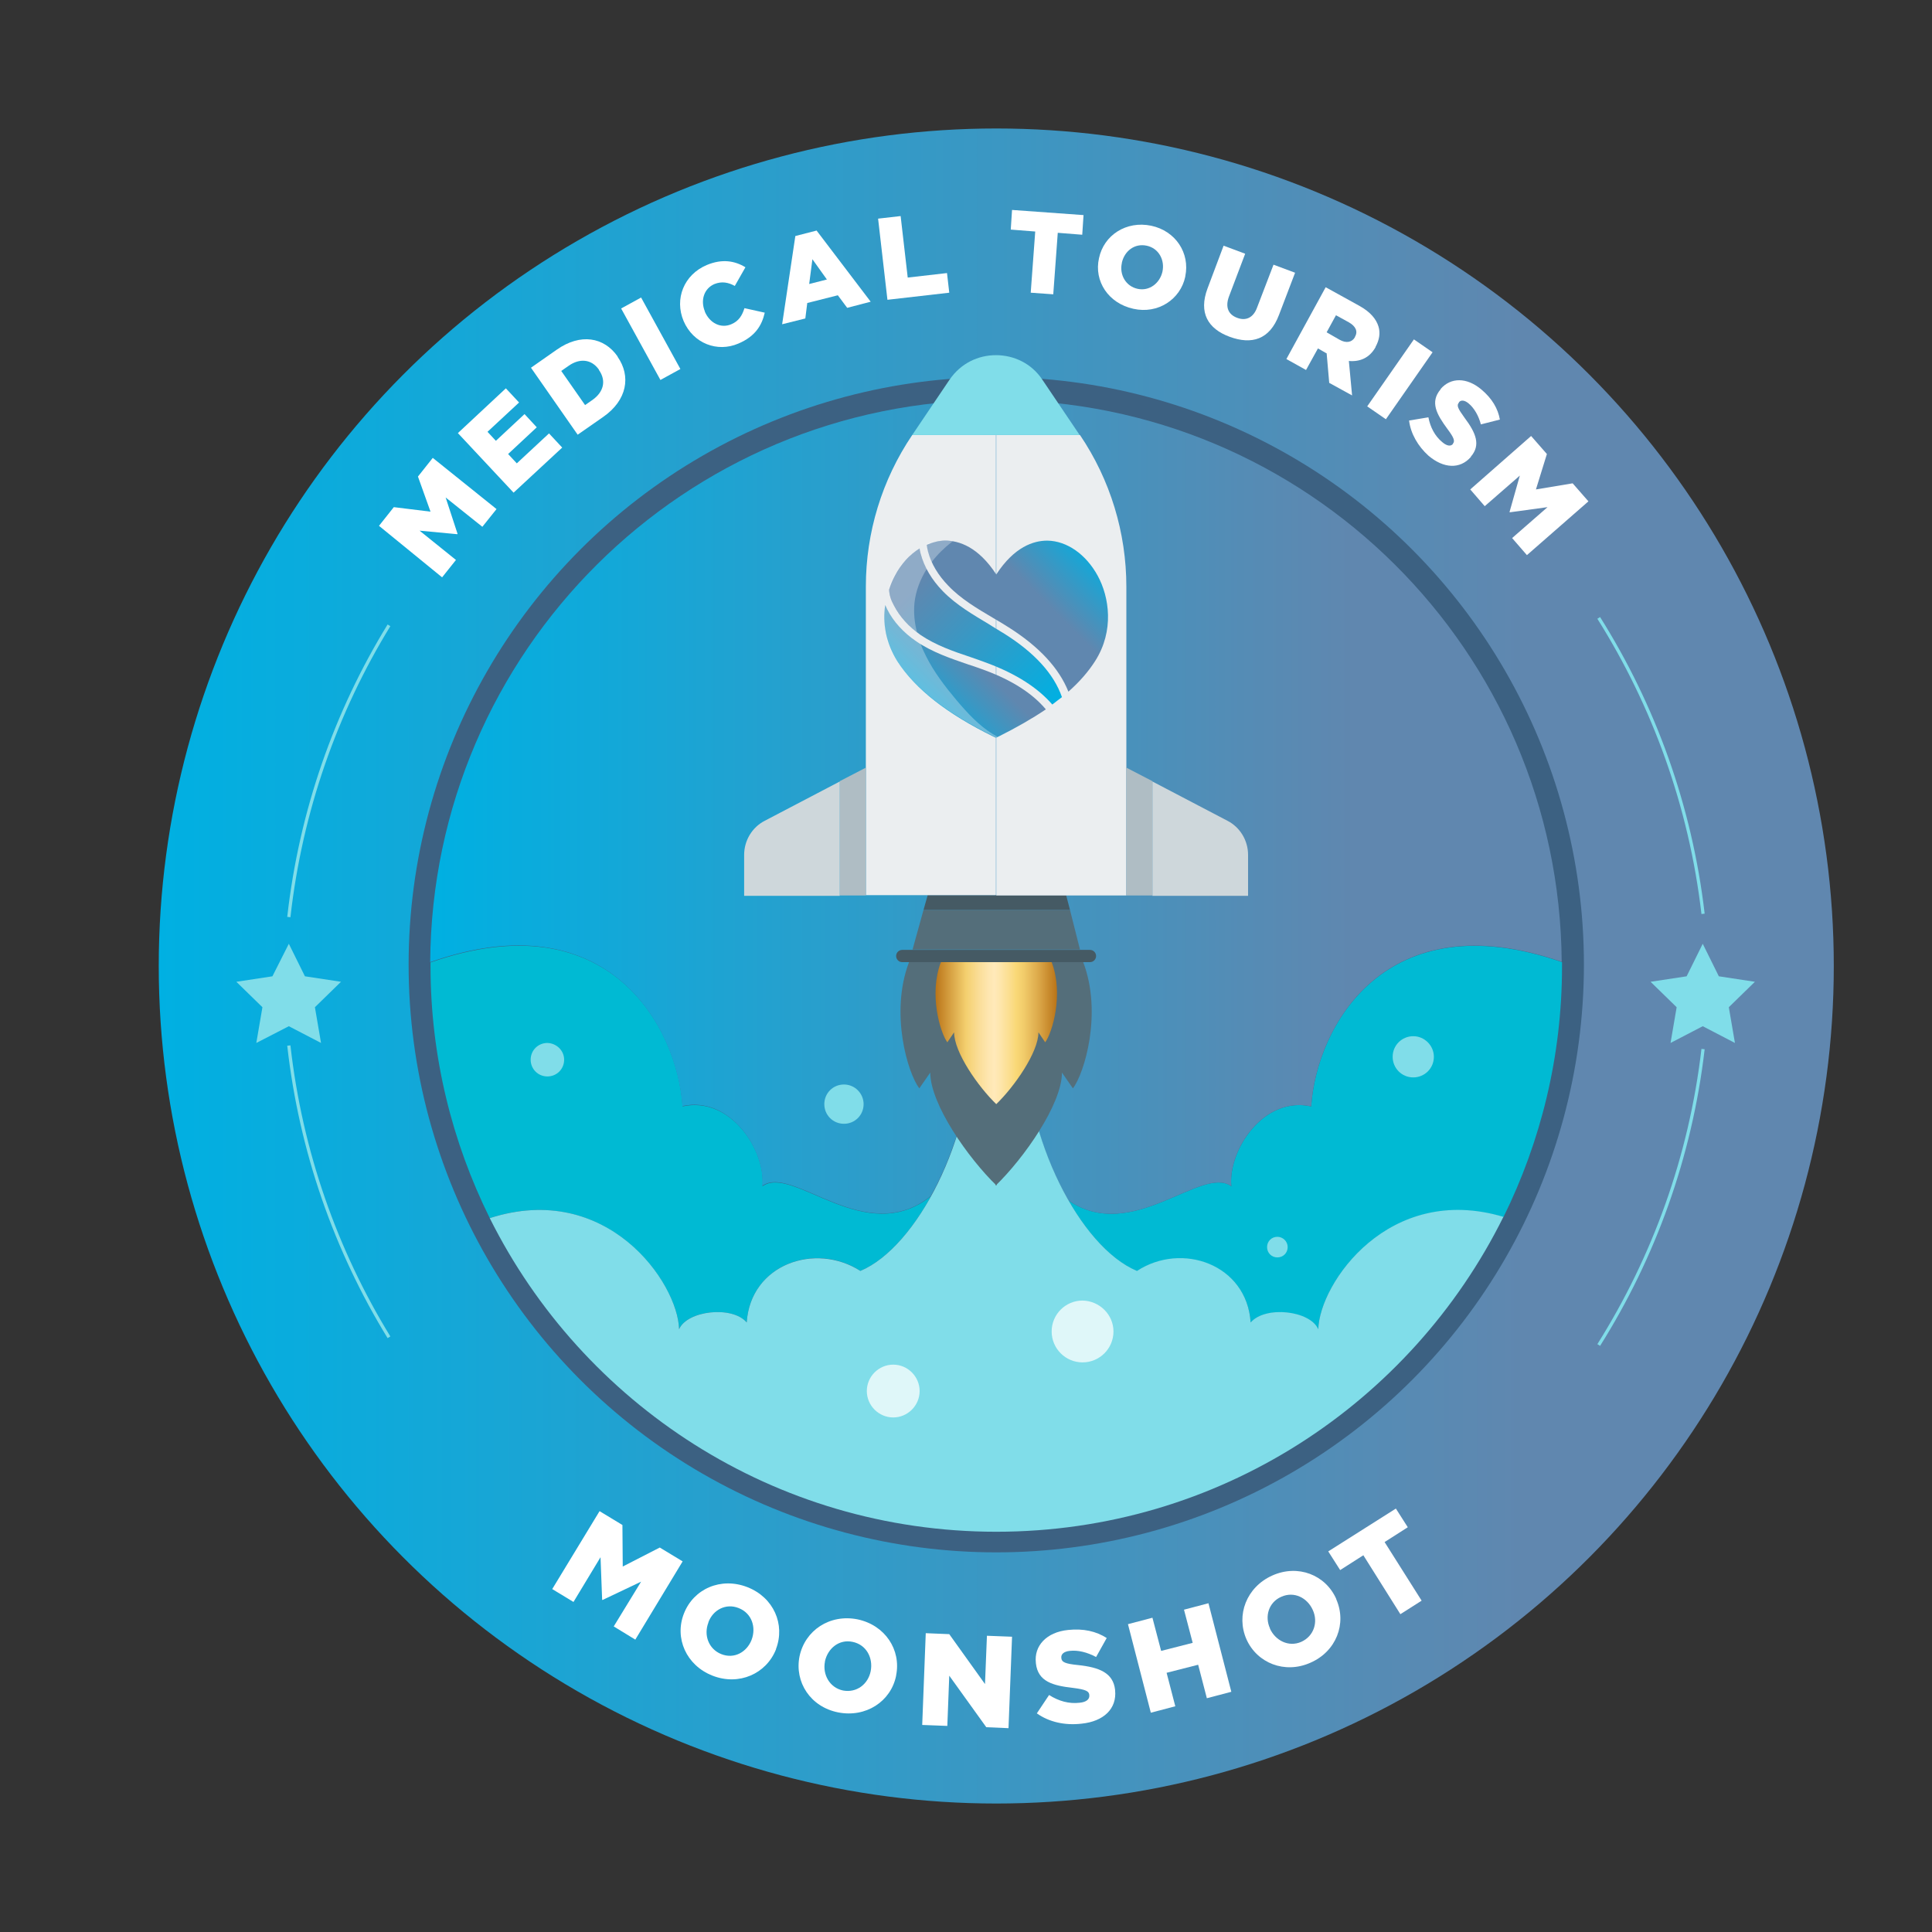 <?xml version="1.0" encoding="utf-8"?>
<!-- Generator: Adobe Illustrator 25.4.8, SVG Export Plug-In . SVG Version: 6.00 Build 0)  -->
<svg version="1.1" id="Layer_1" xmlns="http://www.w3.org/2000/svg" xmlns:xlink="http://www.w3.org/1999/xlink" x="0px" y="0px"
	 viewBox="0 0 600 600" style="enable-background:new 0 0 600 600;" xml:space="preserve">
<rect x="0" y="0" width="600" height="600" fill="#333333" stroke="none"/>
<style type="text/css">
	.st0{fill:url(#SVGID_1_);}
	.st1{fill:none;stroke:#80DDE9;stroke-miterlimit:10;}
	.st2{fill:#3C6182;}
	.st3{fill:#FFFFFF;}
	.st4{fill:#00BAD3;}
	.st5{fill:url(#SVGID_00000115476712978679086000000005287642477310950841_);}
	.st6{fill:#80DDE9;}
	.st7{fill:#455A64;}
	.st8{fill:#546E7A;}
	.st9{fill:url(#SVGID_00000141428077982493075200000015647768912488775581_);}
	.st10{fill:#EBEEF0;}
	.st11{fill:#AFBDC4;}
	.st12{fill:#CED7DB;}
	.st13{fill:#DFF7F9;}
	.st14{fill:url(#SVGID_00000096043755341519974040000012029167114709864612_);}
	.st15{fill:url(#SVGID_00000117662974490038126890000009269787840679796413_);}
	.st16{fill:url(#SVGID_00000006699216587949262060000014050182579657379482_);}
	.st17{opacity:0.3;fill:#FFFFFF;}
</style>
<g>
	<g>
		<linearGradient id="SVGID_1_" gradientUnits="userSpaceOnUse" x1="49.265" y1="300" x2="569.466" y2="300">
			<stop  offset="0" style="stop-color:#00B0E2"/>
			<stop  offset="0.817" style="stop-color:#6087AF"/>
		</linearGradient>
		<circle class="st0" cx="309.4" cy="300" r="260.1"/>
		<g>
			<path class="st1" d="M120.8,415.3c-16.5-26.9-27.4-57.7-31.1-90.6"/>
			<path class="st1" d="M528.9,325.8c-3.9,33.5-15.3,64.7-32.4,91.9"/>
		</g>
		<g>
			<path class="st1" d="M120.8,194.2c-16.5,26.9-27.4,57.7-31.1,90.6"/>
			<path class="st1" d="M528.9,283.8c-3.9-33.5-15.3-64.7-32.4-91.9"/>
		</g>
		<circle class="st2" cx="309.4" cy="299.6" r="182.5"/>
		<g>
			<path class="st3" d="M186.2,469.3l7.1,4.3l0.1,12.9l11.5-5.9l7.1,4.3l-14.7,24.3l-6.7-4.1l8.5-13.9l-12,5.7l-0.1-0.1l-0.5-13.2
				l-8.4,13.9l-6.6-4L186.2,469.3z"/>
			<path class="st3" d="M212.4,501.1L212.4,501.1c3-7.7,11.5-11.4,19.7-8.2c8.2,3.2,11.8,11.6,8.9,19.2l0,0.1
				c-3,7.6-11.5,11.4-19.7,8.2S209.4,508.7,212.4,501.1z M233.4,509.3L233.4,509.3c1.5-3.9,0.1-8.3-4-9.9c-4-1.6-8,0.6-9.4,4.4
				l0,0.1c-1.5,3.8,0,8.2,4,9.8C228,515.3,231.9,513.1,233.4,509.3z"/>
			<path class="st3" d="M248.3,514.4L248.3,514.4c1.7-8.1,9.4-13.2,18-11.5c8.6,1.8,13.6,9.5,12,17.4l0,0.1c-1.6,8-9.4,13.1-18,11.4
				C251.7,530.1,246.7,522.4,248.3,514.4z M270.4,519L270.4,519c0.8-4.1-1.3-8.2-5.6-9.1c-4.2-0.9-7.7,2-8.6,6l0,0.1
				c-0.8,4,1.4,8.1,5.6,9C266.1,525.8,269.6,523,270.4,519z"/>
			<path class="st3" d="M287.5,507.2l7.3,0.3l11.1,15.5l0.6-15l7.8,0.3l-1.1,28.4l-6.9-0.3l-11.5-16l-0.6,15.6l-7.8-0.3L287.5,507.2
				z"/>
			<path class="st3" d="M322,532.1l3.8-5.7c3,1.9,6.2,2.8,9.5,2.4c2.1-0.2,3.1-1.1,3-2.3l0-0.1c-0.1-1.2-1.1-1.7-5-2.2
				c-6.2-0.7-11-1.9-11.6-7.7l0-0.1c-0.6-5.2,3.2-9.5,10-10.2c4.8-0.5,8.7,0.4,12,2.5l-3.3,5.9c-2.8-1.5-5.7-2.2-8.2-1.9
				c-1.9,0.2-2.7,1.1-2.6,2.1l0,0.1c0.1,1.3,1.2,1.8,5.2,2.2c6.6,0.7,10.9,2.4,11.5,7.7l0,0.1c0.6,5.8-3.6,9.7-10.4,10.4
				C330.7,535.9,325.8,534.8,322,532.1z"/>
			<path class="st3" d="M350.3,504.4l7.6-2l2.7,10.3l9.8-2.5l-2.7-10.3l7.6-2l7.1,27.5l-7.6,2l-2.7-10.4l-9.8,2.5l2.7,10.4l-7.6,2
				L350.3,504.4z"/>
			<path class="st3" d="M387.1,509.1L387.1,509.1c-3.3-7.5,0-16.2,8-19.8s16.6-0.2,19.9,7.3l0,0.1c3.3,7.5,0,16.2-8.1,19.7
				C399,519.9,390.4,516.5,387.1,509.1z M407.7,500L407.7,500c-1.7-3.8-5.8-5.9-9.8-4.1c-3.9,1.7-5.2,6.1-3.5,9.8l0,0.1
				c1.7,3.7,5.8,5.8,9.7,4.1C408.1,508.1,409.4,503.7,407.7,500z"/>
			<path class="st3" d="M423.4,483l-7.2,4.6l-3.7-5.8l21-13.3l3.7,5.8l-7.2,4.6l11.5,18.2l-6.6,4.2L423.4,483z"/>
		</g>
		<g>
			<g>
				<path class="st4" d="M236.8,368.4c1.1-11-9.9-28.1-24.8-24.8c-1.6-24.7-23.1-64.1-78.3-44.7c0,0.4,0,0.7,0,1.1
					c0,28.1,6.7,54.7,18.4,78.3c36.3-11.7,58.4,20.1,58.8,34.5c2.5-5.8,16.4-7.4,21-2.1c1.2-18.1,21.4-25.1,35.3-16
					c7.9-3.3,15.8-12,22-23.3C268.8,387.9,246.2,361.5,236.8,368.4z"/>
				<path class="st4" d="M407.2,343.6c-14.9-3.3-25.9,13.8-24.8,24.8c-9.2-6.7-30.8,18-50.6,4.4c6.1,10.7,13.7,18.8,21.3,22
					c14-9,34.1-2.1,35.3,16c4.5-5.3,18.5-3.7,21,2.1c0.4-14.3,21.9-45.5,57.5-34.9c11.6-23.5,18.2-49.9,18.2-77.9c0-0.4,0-0.9,0-1.3
					C430.2,279.7,408.8,318.9,407.2,343.6z"/>
				
					<linearGradient id="SVGID_00000062898747874979299780000003278942019634065588_" gradientUnits="userSpaceOnUse" x1="133.655" y1="250.619" x2="485.071" y2="250.619">
					<stop  offset="0" style="stop-color:#00B0E2"/>
					<stop  offset="0.817" style="stop-color:#6087AF"/>
				</linearGradient>
				<path style="fill:url(#SVGID_00000062898747874979299780000003278942019634065588_);" d="M382.4,368.4
					c-1.1-11,9.9-28.1,24.8-24.8c1.6-24.7,23-63.9,77.8-44.9c-0.7-96.5-79.1-174.5-175.7-174.5c-96.7,0-175.1,78.1-175.7,174.6
					c55.1-19.4,76.7,20,78.3,44.7c14.9-3.3,25.9,13.8,24.8,24.8c9.5-6.9,32.1,19.5,52.4,3.1c7.7-13.9,12.9-31.8,12.9-49h16.1
					c0,17.8,5.6,36.3,13.7,50.4C351.6,386.4,373.2,361.7,382.4,368.4z"/>
			</g>
			<path class="st6" d="M409.4,412.8c-2.5-5.8-16.4-7.4-21-2.1c-1.2-18.1-21.4-25.1-35.3-16c-17.7-7.4-34.9-41.1-34.9-72.3h-16.1
				c0,31.2-17.3,64.9-34.9,72.3c-14-9-34.1-2.1-35.3,16c-4.5-5.3-18.5-3.7-21,2.1c-0.4-14.5-22.4-46.2-58.8-34.5
				c28.8,57.7,88.4,97.4,157.3,97.4c69.1,0,128.8-39.9,157.5-97.8C431.3,367.3,409.8,398.5,409.4,412.8z"/>
		</g>
		<g>
			<g>
				<g>
					<g>
						<g>
							<g>
								<polygon class="st7" points="331.1,278 288.1,278 286.8,282.6 332.3,282.6 								"/>
								<polygon class="st8" points="286.8,282.6 283.4,294.9 335.4,294.9 332.3,282.6 								"/>
							</g>
							<path class="st7" d="M338.5,298.8h-58.3c-1.1,0-1.9-0.9-1.9-1.9l0,0c0-1.1,0.9-1.9,1.9-1.9h58.3c1.1,0,1.9,0.9,1.9,1.9l0,0
								C340.4,297.9,339.6,298.8,338.5,298.8z"/>
						</g>
						<g>
							<path class="st8" d="M282.3,298.8c-6,15.8-0.4,34.5,3.2,39.2l3.4-4.9c0,9.8,11.8,26.6,20.6,35.1v-69.4H282.3z"/>
							<path class="st8" d="M336.4,298.8c6,15.8,0.4,34.5-3.2,39.2l-3.4-4.9c0,9.8-11.8,26.6-20.6,35.1v-69.4H336.4z"/>
						</g>
						
							<linearGradient id="SVGID_00000173847773662405098690000014859986566845689017_" gradientUnits="userSpaceOnUse" x1="290.512" y1="320.804" x2="328.228" y2="320.804">
							<stop  offset="0" style="stop-color:#BA7418"/>
							<stop  offset="3.635014e-02" style="stop-color:#C38225"/>
							<stop  offset="0.254" style="stop-color:#F4D06F"/>
							<stop  offset="0.353" style="stop-color:#FADD96"/>
							<stop  offset="0.435" style="stop-color:#FEE6B0"/>
							<stop  offset="0.485" style="stop-color:#FFE9B9"/>
							<stop  offset="0.532" style="stop-color:#FEE6AC"/>
							<stop  offset="0.62" style="stop-color:#FBDD8B"/>
							<stop  offset="0.667" style="stop-color:#F9D876"/>
							<stop  offset="0.73" style="stop-color:#F1CB6A"/>
							<stop  offset="0.847" style="stop-color:#DCA94A"/>
							<stop  offset="1" style="stop-color:#BA7418"/>
						</linearGradient>
						<path style="fill:url(#SVGID_00000173847773662405098690000014859986566845689017_);" d="M326.6,298.8h-17.2h-17.2
							c-3.8,10-0.2,21.9,2,24.9l2.1-3.1c0,6.2,7.5,16.9,13.1,22.3c5.6-5.4,13.1-16.1,13.1-22.3l2.1,3.1
							C326.8,320.7,330.4,308.8,326.6,298.8z"/>
					</g>
				</g>
				<g>
					<g>
						<g>
							<path class="st10" d="M335.4,135.1h-26v21.3v121.7h40.4v-95.9C349.8,165.4,344.8,149,335.4,135.1L335.4,135.1z"/>
							<path class="st10" d="M283.3,135.1L283.3,135.1c-9.4,13.9-14.4,30.3-14.4,47v95.9h40.4V156.4v-21.3H283.3z"/>
							<path class="st6" d="M323.7,117.9c-3.4-5.1-8.9-7.6-14.4-7.6c-5.5,0-10.9,2.5-14.4,7.6l-11.6,17.2h26h26L323.7,117.9z"/>
						</g>
					</g>
					<g>
						<polygon class="st11" points="349.8,238.4 349.8,278.1 357.9,278.1 357.9,242.6 						"/>
						<path class="st12" d="M387.6,265.5c0-4.5-2.5-8.6-6.4-10.6l-23.3-12.2v35.5h29.7V265.5z"/>
					</g>
					<g>
						<polygon class="st11" points="268.9,238.4 268.9,278.1 260.8,278.1 260.8,242.6 						"/>
						<path class="st12" d="M231.1,265.5c0-4.5,2.5-8.6,6.4-10.6l23.3-12.2v35.5h-29.7V265.5z"/>
					</g>
				</g>
			</g>
		</g>
		<path class="st13" d="M345.8,413.5c0,5.3-4.3,9.6-9.6,9.6c-5.3,0-9.6-4.3-9.6-9.6c0-5.3,4.3-9.6,9.6-9.6
			C341.5,404,345.8,408.3,345.8,413.5z"/>
		<path class="st13" d="M285.6,432c0,4.5-3.7,8.2-8.2,8.2c-4.5,0-8.2-3.7-8.2-8.2c0-4.5,3.7-8.2,8.2-8.2
			C281.9,423.8,285.6,427.5,285.6,432z"/>
		<path class="st6" d="M268.2,342.9c0,3.4-2.7,6.1-6.1,6.1s-6.1-2.7-6.1-6.1c0-3.4,2.7-6.1,6.1-6.1S268.2,339.6,268.2,342.9z"/>
		<path class="st6" d="M175.2,329.1c0,2.9-2.3,5.2-5.2,5.2c-2.9,0-5.2-2.3-5.2-5.2s2.3-5.2,5.2-5.2
			C172.9,324,175.2,326.3,175.2,329.1z"/>
		<path class="st6" d="M445.3,328.2c0,3.6-2.9,6.4-6.4,6.4c-3.6,0-6.4-2.9-6.4-6.4c0-3.6,2.9-6.4,6.4-6.4
			C442.4,321.8,445.3,324.7,445.3,328.2z"/>
		<path class="st6" d="M399.9,387.3c0,1.8-1.4,3.2-3.2,3.2c-1.8,0-3.2-1.4-3.2-3.2s1.4-3.2,3.2-3.2
			C398.4,384.1,399.9,385.5,399.9,387.3z"/>
		<g>
			<g>
				<path class="st3" d="M117.7,163.3l4.6-5.8l11.4,1.4l-3.9-10.9l4.6-5.8l19.8,15.9l-4.4,5.5l-11.4-9.1l3.7,11.3l-0.1,0.1
					l-11.7-1.1l11.3,9.1l-4.3,5.4L117.7,163.3z"/>
				<path class="st3" d="M142.2,134.5l14.9-13.9l4.1,4.4l-9.8,9.1l2.6,2.8l8.9-8.3l3.8,4.1l-8.9,8.3l2.7,2.9l10-9.3l4.1,4.4
					l-15.1,14L142.2,134.5z"/>
				<path class="st3" d="M164.9,114.2l8-5.6c7.4-5.2,14.7-3.9,18.9,2.1l0,0.1c4.2,6,3,13.5-4.5,18.7l-7.9,5.5L164.9,114.2z
					 M184,124.2c3.4-2.4,4.4-5.9,2-9.3l0-0.1c-2.3-3.3-6-3.6-9.4-1.2l-2.3,1.6l7.4,10.6L184,124.2z"/>
				<path class="st3" d="M192.9,95.8l6.2-3.4l12.2,22.2l-6.2,3.4L192.9,95.8z"/>
				<path class="st3" d="M212.3,99.7L212.3,99.7c-2.9-6.9,0.1-14.4,7.2-17.4c4.8-2,8.7-1.3,12,0.7l-3.3,5.8c-2-1.1-4-1.5-6.3-0.6
					c-3.3,1.4-4.4,5.1-3,8.5l0,0.1c1.5,3.5,4.9,5.3,8.2,3.9c2.4-1,3.4-2.8,4.1-5l6.3,1.4c-0.9,4-3,7.4-8.2,9.6
					C222.8,109.5,215.3,106.7,212.3,99.7z"/>
				<path class="st3" d="M247,73.3l6.6-1.7l16.8,22.1l-7.3,1.9l-2.9-3.9l-9.5,2.4l-0.6,4.8l-7.2,1.8L247,73.3z M256.8,86.8l-4.5-6.3
					l-1,7.7L256.8,86.8z"/>
				<path class="st3" d="M272.7,67.9l7-0.8l2.2,19.1l12.2-1.4l0.7,6.1l-19.2,2.2L272.7,67.9z"/>
				<path class="st3" d="M321.5,71.9l-7.6-0.6l0.4-6.1l22.2,1.6l-0.4,6.1l-7.6-0.6l-1.4,19.1l-7-0.5L321.5,71.9z"/>
				<path class="st3" d="M341.3,80.2L341.3,80.2c1.5-7.2,8.5-11.7,16.2-10.1c7.6,1.6,12.1,8.5,10.6,15.7l0,0.1
					c-1.5,7.1-8.5,11.7-16.1,10C344.2,94.2,339.7,87.3,341.3,80.2z M361,84.4L361,84.4c0.8-3.6-1.1-7.3-4.9-8.1
					c-3.8-0.8-6.9,1.7-7.7,5.3l0,0.1c-0.8,3.6,1.2,7.2,4.9,8C357,90.5,360.2,87.9,361,84.4z"/>
				<path class="st3" d="M375,89.6l5-13.3l6.7,2.5l-5,13.2c-1.3,3.4-0.2,5.7,2.5,6.7c2.6,1,5,0.1,6.2-3.2l5.1-13.3l6.7,2.5l-5,13.1
					c-2.9,7.7-8.5,9.3-15.3,6.8S372.2,97.1,375,89.6z"/>
				<path class="st3" d="M411.7,89.2l10.5,5.8c3.4,1.9,5.2,4.1,5.9,6.4c0.6,2,0.3,4.1-0.9,6.3l0,0.1c-1.9,3.4-4.9,4.6-8.3,4.3
					l1,10.7l-7.1-3.9l-0.8-9.2l-0.1,0l-2.6-1.5l-3.7,6.7l-6.1-3.4L411.7,89.2z M416,105.5c2.1,1.2,3.9,0.8,4.8-0.8l0-0.1
					c1-1.7,0.2-3.3-1.9-4.5l-4-2.2l-2.9,5.3L416,105.5z"/>
				<path class="st3" d="M439.1,105.4l5.8,4l-14.5,20.8l-5.8-4L439.1,105.4z"/>
				<path class="st3" d="M437.6,130.6l6-1c0.6,3.1,2,5.8,4.3,7.7c1.4,1.2,2.6,1.4,3.3,0.6l0-0.1c0.7-0.8,0.4-1.8-1.7-4.6
					c-3.3-4.5-5.5-8.3-2.1-12.3l0-0.1c3.1-3.6,8.1-3.7,12.7,0.2c3.3,2.8,5.1,5.9,5.7,9.3l-5.9,1.5c-0.7-2.7-2.1-5.1-3.8-6.5
					c-1.3-1.1-2.4-1.1-3-0.4l0,0.1c-0.8,0.9-0.4,1.8,1.7,4.7c3.6,4.8,5.1,8.5,2,12.1l0,0.1c-3.4,3.9-8.5,3.6-13.2-0.4
					C440.4,138.6,438.1,134.7,437.6,130.6z"/>
				<path class="st3" d="M475.5,135.4l4.9,5.6l-3.4,11l11.4-1.9l4.9,5.6l-19.1,16.7l-4.6-5.3l11-9.6l-11.7,1.6l-0.1-0.1l3.2-11.3
					l-10.9,9.5l-4.5-5.2L475.5,135.4z"/>
			</g>
		</g>
	</g>
	<polygon class="st6" points="528.8,293.1 533.8,303.2 545,304.9 536.9,312.8 538.8,323.9 528.8,318.7 518.8,323.9 520.7,312.8 
		512.6,304.9 523.8,303.2 	"/>
	<polygon class="st6" points="89.7,293.1 94.7,303.2 105.9,304.9 97.8,312.8 99.7,323.9 89.7,318.7 79.6,323.9 81.5,312.8 
		73.4,304.9 84.6,303.2 	"/>
	<g>
		<g>
			
				<linearGradient id="SVGID_00000142144864634427024930000012774408394049778833_" gradientUnits="userSpaceOnUse" x1="324.367" y1="221.721" x2="275.238" y2="172.593">
				<stop  offset="0" style="stop-color:#00B0E2"/>
				<stop  offset="0.817" style="stop-color:#6087AF"/>
			</linearGradient>
			<path style="fill:url(#SVGID_00000142144864634427024930000012774408394049778833_);" d="M277.6,188c1.8,3.5,4.6,6.6,8.3,9.2
				c4.7,3.2,10.2,5.1,15.6,6.9c1.7,0.6,3.5,1.2,5.3,1.9c8.8,3.3,15.5,7.6,20,12.8c1-0.8,2.1-1.6,3-2.3c-2.5-7.2-8.5-13.8-17.9-19.7
				c-1.6-1-3.2-1.9-4.7-2.9c-5-3-10.2-6-14.4-10.3c-3.4-3.5-5.8-7.5-6.9-11.7c-0.1-0.5-0.3-1.1-0.3-1.6c-3,1.9-5.8,4.8-7.7,8.5
				c-0.7,1.3-1.3,2.7-1.8,4.3C276.2,184.8,276.7,186.4,277.6,188z"/>
			
				<linearGradient id="SVGID_00000148641603003752937350000017457944545588638113_" gradientUnits="userSpaceOnUse" x1="336.631" y1="165.115" x2="315.847" y2="185.899">
				<stop  offset="0" style="stop-color:#00B0E2"/>
				<stop  offset="0.817" style="stop-color:#6087AF"/>
			</linearGradient>
			<path style="fill:url(#SVGID_00000148641603003752937350000017457944545588638113_);" d="M340.9,178.8
				c-3.6-6.6-9.5-10.8-15.6-10.9c0,0-0.1,0-0.1,0c-4.2,0-10.2,1.9-15.8,10.5c-5.6-8.6-11.6-10.5-15.8-10.5c0,0-0.1,0-0.1,0
				c-1.9,0-3.9,0.5-5.7,1.3c0.1,0.7,0.2,1.4,0.4,2.1c1,3.8,3.2,7.4,6.3,10.6c3.9,4.1,9,7.1,13.9,10c1.6,0.9,3.2,1.9,4.8,2.9
				c9.5,6,15.7,12.7,18.6,20c3.4-3,6.2-6.2,8.3-9.5C346.1,195.9,344.5,185.4,340.9,178.8z"/>
			
				<linearGradient id="SVGID_00000057829281621862115430000017134304277657487243_" gradientUnits="userSpaceOnUse" x1="282.619" y1="221.238" x2="304.812" y2="199.045">
				<stop  offset="0" style="stop-color:#00B0E2"/>
				<stop  offset="0.817" style="stop-color:#6087AF"/>
			</linearGradient>
			<path style="fill:url(#SVGID_00000057829281621862115430000017134304277657487243_);" d="M306,208.2c-1.7-0.6-3.5-1.3-5.2-1.8
				c-5.5-1.9-11.2-3.8-16.2-7.2c-4-2.7-7.2-6.2-9.1-10c-0.2-0.4-0.4-0.9-0.6-1.3c-0.8,5.5,0.1,11.7,3.8,17.5
				c5.6,8.6,15.4,16.3,29.9,23.4l0.7,0.3l0.7-0.3c5.6-2.8,10.5-5.6,14.8-8.5C320.6,215.3,314.3,211.3,306,208.2z"/>
		</g>
		<path class="st17" d="M308.7,228.7l0.7,0.3l0.3-0.2c-0.5-0.3-1-0.6-1.5-0.9c-4.3-2.7-7.8-6.5-11.1-10.4c-3.6-4.3-7-8.7-9.5-13.7
			c-0.4-0.8-0.7-1.5-1.1-2.3c-0.2-0.5-0.4-1-0.6-1.6c-0.5-0.3-0.9-0.6-1.4-0.9c-4-2.7-7.2-6.2-9.1-10c-0.2-0.4-0.4-0.8-0.6-1.3
			c0,0.1,0,0.1,0,0.2c0,0.2-0.1,0.5-0.1,0.7c0,0.1,0,0.2,0,0.3c0,0.2,0,0.5-0.1,0.7c0,0.1,0,0.2,0,0.3c0,0.3,0,0.6,0,0.9
			c0,0,0,0,0,0.1c0,0.3,0,0.7,0,1c0,0.1,0,0.2,0,0.3c0,0.2,0,0.5,0,0.7c0,0.1,0,0.3,0,0.4c0,0.2,0,0.4,0.1,0.6c0,0.1,0,0.3,0,0.4
			c0,0.2,0.1,0.5,0.1,0.7c0,0.1,0,0.2,0,0.3c0,0.3,0.1,0.6,0.2,1c0,0.1,0.1,0.3,0.1,0.4c0,0.2,0.1,0.4,0.1,0.6
			c0,0.2,0.1,0.3,0.1,0.5c0,0.2,0.1,0.4,0.1,0.6c0,0.2,0.1,0.3,0.1,0.5c0.1,0.2,0.1,0.4,0.2,0.6c0.1,0.2,0.1,0.3,0.2,0.5
			c0.1,0.3,0.2,0.6,0.3,0.8c0.1,0.2,0.1,0.4,0.2,0.5c0.1,0.2,0.2,0.4,0.2,0.6c0.1,0.2,0.2,0.3,0.2,0.5c0.1,0.2,0.2,0.3,0.3,0.5
			c0.1,0.2,0.2,0.3,0.3,0.5c0.1,0.2,0.2,0.3,0.3,0.5c0.1,0.2,0.2,0.3,0.3,0.5c0.1,0.2,0.3,0.4,0.4,0.6c0.1,0.1,0.1,0.2,0.2,0.3
			C284.3,213.9,294.1,221.6,308.7,228.7z"/>
		<path class="st17" d="M277.6,188c1.6,3.1,4.1,6,7.2,8.4c-0.8-3-1.1-6.1-0.8-9.2c0.4-3.7,1.8-7.3,3.8-10.5
			c-0.8-1.6-1.5-3.2-1.9-4.9c-0.1-0.5-0.3-1.1-0.3-1.6c0,0,0,0-0.1,0c-0.1,0.1-0.3,0.2-0.4,0.3c0,0-0.1,0.1-0.1,0.1
			c-0.1,0.1-0.3,0.2-0.4,0.3c0,0-0.1,0.1-0.1,0.1c-0.1,0.1-0.3,0.2-0.4,0.3c0,0-0.1,0.1-0.1,0.1c-0.1,0.1-0.3,0.2-0.4,0.3
			c0,0-0.1,0.1-0.1,0.1c-0.1,0.1-0.3,0.2-0.4,0.3c0,0-0.1,0.1-0.1,0.1c-0.1,0.1-0.3,0.3-0.4,0.4c0,0-0.1,0.1-0.1,0.1
			c-0.2,0.2-0.3,0.3-0.5,0.5c-0.1,0.1-0.1,0.2-0.2,0.2c-0.1,0.1-0.2,0.2-0.3,0.3c-0.1,0.1-0.2,0.2-0.3,0.3c-0.1,0.1-0.1,0.1-0.2,0.2
			c-0.1,0.1-0.2,0.2-0.3,0.3c-0.1,0.1-0.1,0.1-0.2,0.2c-0.1,0.1-0.2,0.2-0.3,0.3c-0.1,0.1-0.1,0.1-0.2,0.2c-0.1,0.1-0.2,0.2-0.3,0.4
			c0,0.1-0.1,0.1-0.1,0.2c-0.1,0.1-0.2,0.3-0.3,0.4c0,0.1-0.1,0.1-0.1,0.2c-0.1,0.1-0.2,0.3-0.3,0.4c0,0,0,0.1-0.1,0.1
			c-0.1,0.2-0.2,0.3-0.3,0.5c0,0,0,0,0,0c-0.2,0.4-0.5,0.8-0.7,1.2c0,0.1-0.1,0.1-0.1,0.2c-0.1,0.2-0.2,0.4-0.3,0.6
			c-0.1,0.1-0.1,0.2-0.2,0.3c-0.1,0.3-0.3,0.6-0.4,0.8c0,0.1-0.1,0.1-0.1,0.2c-0.1,0.3-0.2,0.5-0.3,0.8c0,0.1-0.1,0.1-0.1,0.2
			c-0.1,0.3-0.2,0.7-0.3,1c0,0,0,0,0,0.1C276.2,184.8,276.7,186.4,277.6,188z"/>
		<path class="st17" d="M288.1,171.3c0.3,1.1,0.7,2.2,1.2,3.3c1.8-2.4,4-4.5,6.3-6.3c0.1-0.1,0.2-0.1,0.3-0.2c0,0,0,0,0,0
			c-0.4-0.1-0.8-0.1-1.2-0.1c0,0,0,0-0.1,0c-0.2,0-0.3,0-0.5,0c0,0-0.1,0-0.1,0c-0.2,0-0.3,0-0.5,0c0,0,0,0,0,0c0,0-0.1,0-0.1,0
			c0,0,0,0,0,0c-0.2,0-0.4,0-0.6,0c-0.1,0-0.1,0-0.2,0c-0.2,0-0.3,0-0.5,0c-0.1,0-0.1,0-0.2,0c-0.2,0-0.3,0-0.5,0.1
			c-0.1,0-0.1,0-0.2,0c-0.2,0-0.4,0.1-0.7,0.1c0,0-0.1,0-0.1,0c-0.2,0-0.4,0.1-0.6,0.1c-0.1,0-0.1,0-0.2,0c-0.2,0-0.3,0.1-0.5,0.2
			c0,0-0.1,0-0.1,0c-0.4,0.1-0.9,0.3-1.3,0.5c0,0,0,0,0,0C287.8,169.9,287.9,170.6,288.1,171.3z"/>
	</g>
</g>
</svg>
